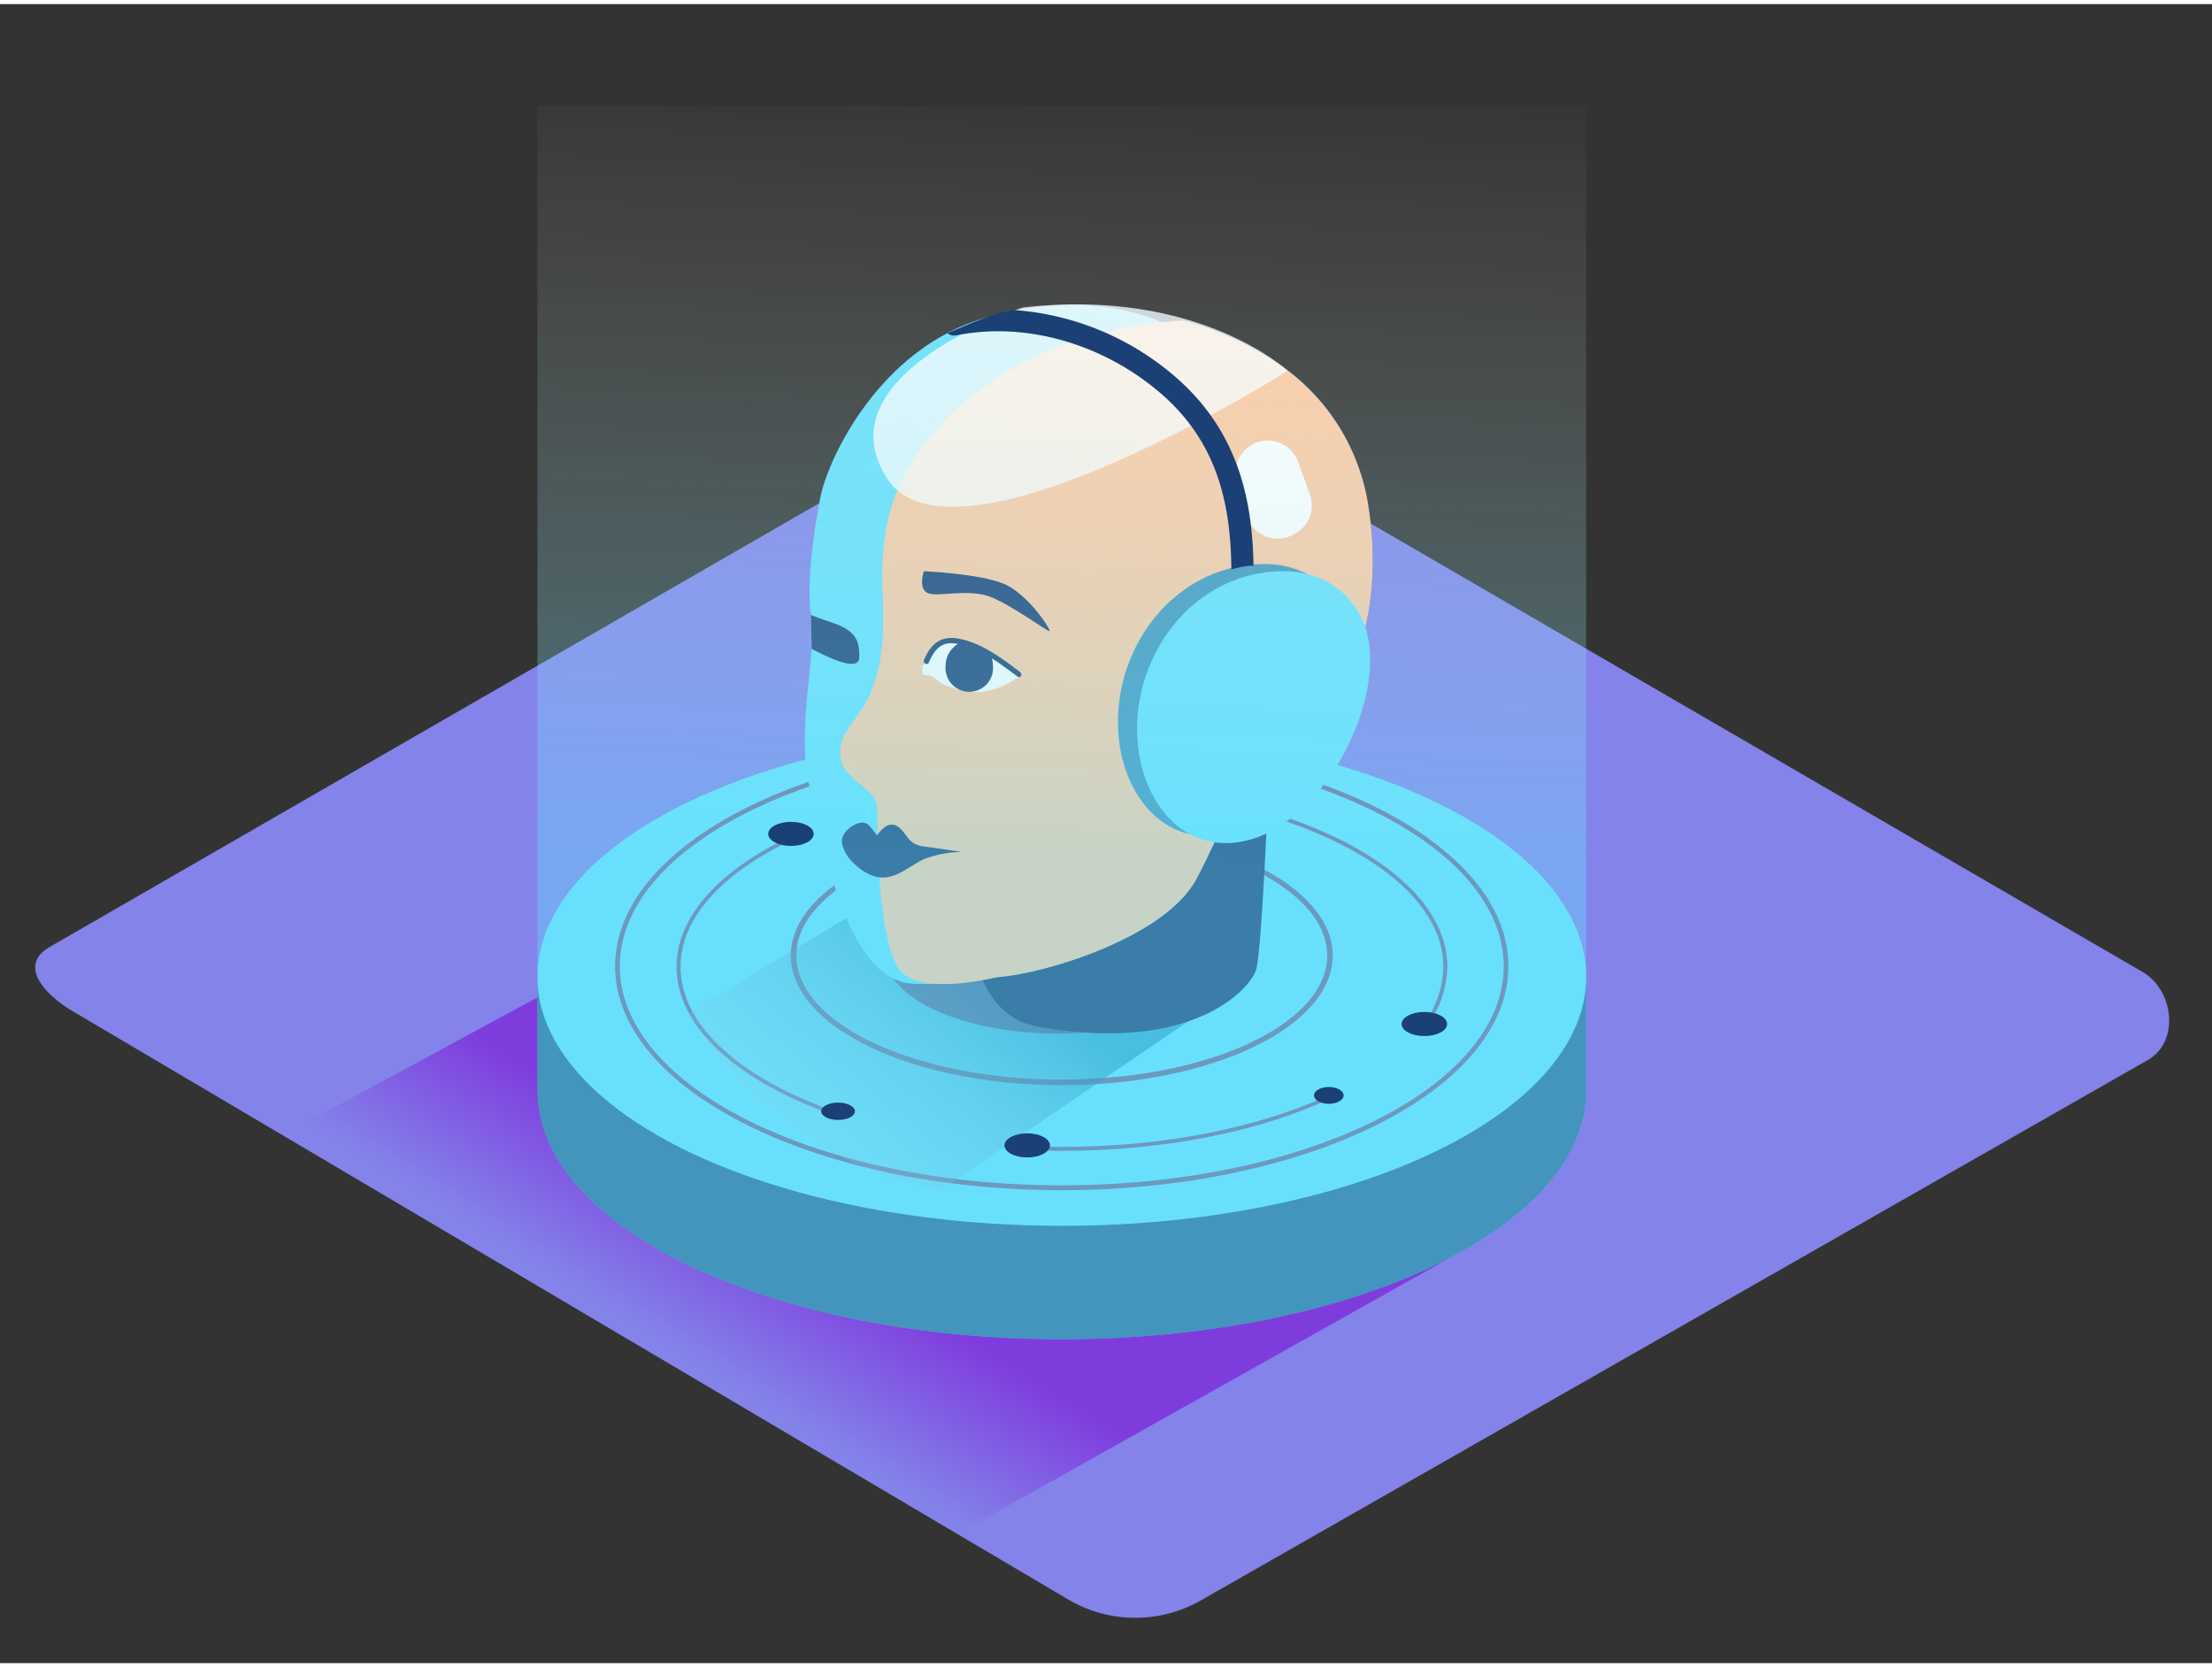 <svg id="Layer_2" data-name="Layer 2" xmlns="http://www.w3.org/2000/svg" xmlns:xlink="http://www.w3.org/1999/xlink" viewBox="0 0 400 300" width="406" height="306" class="illustration styles_illustrationTablet__1DWOa"><rect x="0" y="0" width="400" height="300" fill="#333333" stroke="none"/><defs><linearGradient id="linear-gradient" x1="134.72" y1="251.23" x2="150.42" y2="225.84" gradientUnits="userSpaceOnUse"><stop offset="0" stop-color="#8383ea"></stop><stop offset="1" stop-color="#7f3cdd"></stop></linearGradient><linearGradient id="linear-gradient-2" x1="127.75" y1="234.11" x2="181.02" y2="172.3" gradientTransform="translate(-3.41 2.42) rotate(-0.97)" gradientUnits="userSpaceOnUse"><stop offset="0.01" stop-color="#fff" stop-opacity="0"></stop><stop offset="1" stop-color="#006d9d"></stop></linearGradient><linearGradient id="linear-gradient-3" x1="195.09" y1="9.22" x2="189.97" y2="156.09" gradientUnits="userSpaceOnUse"><stop offset="0" stop-color="#ffeed9" stop-opacity="0"></stop><stop offset="1" stop-color="#68e1fd"></stop></linearGradient></defs><title>PP</title><path d="M193.6,288.75,13.87,182.54C8.15,179.32,3.24,174,8.82,170.59l180.37-104c2.71-1.68,6.82-2.78,9.57-1.18L387.42,175c5.72,3.32,6.75,12.6,1,15.93L217.29,288.58A23.9,23.9,0,0,1,193.6,288.75Z" fill="#8383ea"></path><polyline points="261.68 226.99 173.82 276.3 51.83 204.2 124.04 165.05" fill="url(#linear-gradient)"></polyline><path d="M276.41,175.89c-15.72-14.54-47.61-24.49-84.4-24.49s-68.67,9.95-84.4,24.49H97.19v20.55c0,24.87,42.45,45,94.82,45s94.82-20.16,94.82-45V175.89Z" fill="#68e1fd"></path><path d="M276.41,175.89c-15.72-14.54-47.61-24.49-84.4-24.49s-68.67,9.95-84.4,24.49H97.19v20.55c0,24.87,42.45,45,94.82,45s94.82-20.16,94.82-45V175.89Z" fill="#1b4075" opacity="0.47"></path><ellipse cx="192.01" cy="175.89" rx="94.82" ry="45.03" fill="#68e1fd"></ellipse><ellipse cx="191.33" cy="172.04" rx="31.15" ry="14.12" fill="#6d6d9b"></ellipse><path d="M192,214.48c-44.54,0-80.77-18.17-80.77-40.5s36.23-40.5,80.77-40.5,80.77,18.17,80.77,40.5S236.55,214.48,192,214.48Zm0-80.12c-44.07,0-79.92,17.77-79.92,39.62s35.85,39.62,79.92,39.62,79.92-17.77,79.92-39.62S236.08,134.36,192,134.36Z" fill="#6d6d9b"></path><path d="M150.85,200.19c-16.85-5.94-27.78-15.43-27.78-26.09,0-9.25,8.23-17.6,21.39-23.53l-.52-.52c-13.29,6.06-21.6,14.6-21.6,24.05,0,10.95,11.12,20.67,28.25,26.74Z" fill="#6d6d9b"></path><path d="M240.21,197.34c-12.44,5.75-29.45,9.31-48.2,9.31-2.15,0-4.28-.06-6.38-.16,0,.24,0,.49,0,.73,2.1.09,4.21.15,6.36.15,19,0,36.31-3.67,48.9-9.6Z" fill="#6d6d9b"></path><path d="M261,174.1a17.78,17.78,0,0,1-3.66,10.45l.65.29a18.34,18.34,0,0,0,3.74-10.74c0-15.66-22.76-28.82-53.31-32.34l-.2.71C238.41,145.91,261,158.78,261,174.1Z" fill="#6d6d9b"></path><path d="M192,195.49c-27,0-49-10.52-49-23.44s22-23.44,49-23.44,49,10.52,49,23.44S219,195.49,192,195.49Zm0-45.89c-26.46,0-48,10.07-48,22.44s21.53,22.44,48,22.44,48-10.07,48-22.44S218.47,149.6,192,149.6Z" fill="#6d6d9b"></path><path d="M165.23,158,124,182.69A4.44,4.44,0,0,1,126.3,185c4.39,9.18,13,15.7,21.5,20.94a61.7,61.7,0,0,0,22.36,8.56c20.13-13.79,47-32.18,50.6-34.47l6.29-18.14Z" opacity="0.48" fill="url(#linear-gradient-2)"></path><path d="M229.6,136.43s-1.34,34.6-2.46,38.19-11.65,15.23-39.43,10.3-2.24-84.68-2.24-84.68" fill="#1b4075"></path><path d="M198.94,54.56s42.68,1.59,48.39,35.5-16,59-50.8,58.25" fill="#1b4075"></path><path d="M148.24,89.78s-2.7,13.37-1.58,20.65-2.8,20.76-.27,31.08,6.46,34.88,18.65,35.63S209.09,172,216.4,158s27.37-59.73,15.18-80.46-30.91-27.06-53-20.93C159,62,149.39,82.65,148.24,89.78Z" fill="#68e1fd"></path><path d="M247.33,90.06A37.93,37.93,0,0,0,231.13,65a57.78,57.78,0,0,0-17-7.78c-12.7.69-25.4,4.35-35.87,11.73a48.46,48.46,0,0,0-13.6,14.35c-4.35,7.18-5.35,14.31-5.06,22.59.25,7.11.41,14.43-3.26,20.81-1.94,3.36-5,5.69-4.29,9.81.64,4,6.63,5.24,6.6,9-.07,8.78.52,22.82,3.56,28.46,3.15,5.84,18,2,18,2,8.52-.53,30.6-7.13,36.28-18,1.8-3.45,4.37-8.83,7-15.27C241.72,133.54,251.37,114,247.33,90.06Z" fill="#ffcba4"></path><path d="M184.94,54.86s-36.55,12-24.59,30.83,72.51-19.36,72.51-19.36S216.78,51.21,184.94,54.86Z" fill="#fff" opacity="0.78"></path><path d="M233.11,101.82a16.68,16.68,0,0,0-4.21-.56c-17.17-.11-28.8,16.57-26.42,32.76,1.35,9.19,7.83,17.7,18,16.24,14.24-2.06,26-23.45,23.49-36.85A14.7,14.7,0,0,0,233.11,101.82Z" fill="#68e1fd"></path><path d="M233.11,101.82a16.68,16.68,0,0,0-4.21-.56c-17.17-.11-28.8,16.57-26.42,32.76,1.35,9.19,7.83,17.7,18,16.24,14.24-2.06,26-23.45,23.49-36.85A14.7,14.7,0,0,0,233.11,101.82Z" fill="#1b4075" opacity="0.47"></path><path d="M236.56,103.11a16.68,16.68,0,0,0-4.21-.56c-17.17-.11-28.8,16.57-26.42,32.76,1.35,9.19,7.83,17.7,18,16.24,14.24-2.06,26-23.45,23.49-36.85A14.7,14.7,0,0,0,236.56,103.11Z" fill="#68e1fd"></path><path d="M172.76,115.21c-1.6-.18-3.44,0-4.41,1.45a9.6,9.6,0,0,0-.84,2.5c-.07.21-.48.24-.61.45s-.26,1.5.22,1.73a1,1,0,0,0,.57,0c.7-.09,2.14,1.27,2.79,1.6a15.58,15.58,0,0,0,4.85,1.37c5,.7,9.57-3.19,9.57-3.19C181.85,120.74,177.89,115.79,172.76,115.21Z" fill="#fff"></path><path d="M184.48,120.8c-3.26-2.46-6.74-5.13-10.83-6-3.41-.71-5.24.73-6.55,3.77-.25.58.61,1.09.86.5.77-1.78,1.83-3.52,4.06-3.5a7.18,7.18,0,0,1,1.22.13,4.65,4.65,0,0,0-2.25,4,4.3,4.3,0,1,0,8.57,0,4.81,4.81,0,0,0-.22-1.39c1.61,1,3.13,2.14,4.64,3.28C184.49,122,185,121.18,184.48,120.8Z" fill="#1b4075"></path><path d="M167.06,102.55s-1.13,3.34.83,4,7.13-.84,11,.57,10.51,6.37,10.89,6.26-3.88-6.73-8.28-8.56S167.06,102.55,167.06,102.55Z" fill="#1b4075"></path><path d="M159.07,157.9a5.57,5.57,0,0,0,1.26,0c2.6-.37,4.55-2.33,6.91-3.34a19.75,19.75,0,0,1,6.68-1.24c-1.53-.24-4.63-.71-6.88-1-3.09-.38-3-2.63-4.88-3.7s-3.53,1.7-3.53,1.7l-1.4-1.71c-1.46-1.77-5,.83-5,2.64C152.23,154.21,156.34,157.68,159.07,157.9Z" fill="#1b4075"></path><path d="M146.67,110.43c0,.17,4.62,1.68,5,1.85,2.82,1.29,3.82,2.62,3.71,5.92-.11,3-7.24-.92-8.61-1.61Z" fill="#1b4075"></path><path d="M225.44,92.51l-1.79-6.12a5.83,5.83,0,0,1,2.65-6.66h0a5.83,5.83,0,0,1,8.42,3l2.15,5.92a5.83,5.83,0,0,1-2.69,7.11l-.37.2A5.83,5.83,0,0,1,225.44,92.51Z" fill="#fff"></path><path d="M97.19,18.48V175.89c0,24.87,42.45,45,94.82,45s94.82-20.16,94.82-45V18.48Z" opacity="0.38" fill="url(#linear-gradient-3)"></path><ellipse cx="257.57" cy="184.43" rx="4.11" ry="2.18" fill="#1b4075"></ellipse><ellipse cx="185.75" cy="206.38" rx="4.11" ry="2.18" fill="#1b4075"></ellipse><ellipse cx="143.03" cy="150.05" rx="4.11" ry="2.18" fill="#1b4075"></ellipse><ellipse cx="151.55" cy="200.21" rx="3.05" ry="1.57" fill="#1b4075"></ellipse><ellipse cx="240.29" cy="197.34" rx="2.68" ry="1.52" fill="#1b4075"></ellipse><path d="M225.86,101.57a2.52,2.52,0,0,1,.32,0l.49,0c-.18-14-3.91-26-15.44-35.26a50,50,0,0,0-28.06-11c-4.24.81-7.87,2.57-11.84,4.19a2,2,0,0,0,1.66.39c12.93-2.54,26.58,1.78,36.57,10.21,10.15,8.57,13,19.46,13.11,32.12A20.52,20.52,0,0,1,225.86,101.57Z" fill="#1b4075"></path></svg>